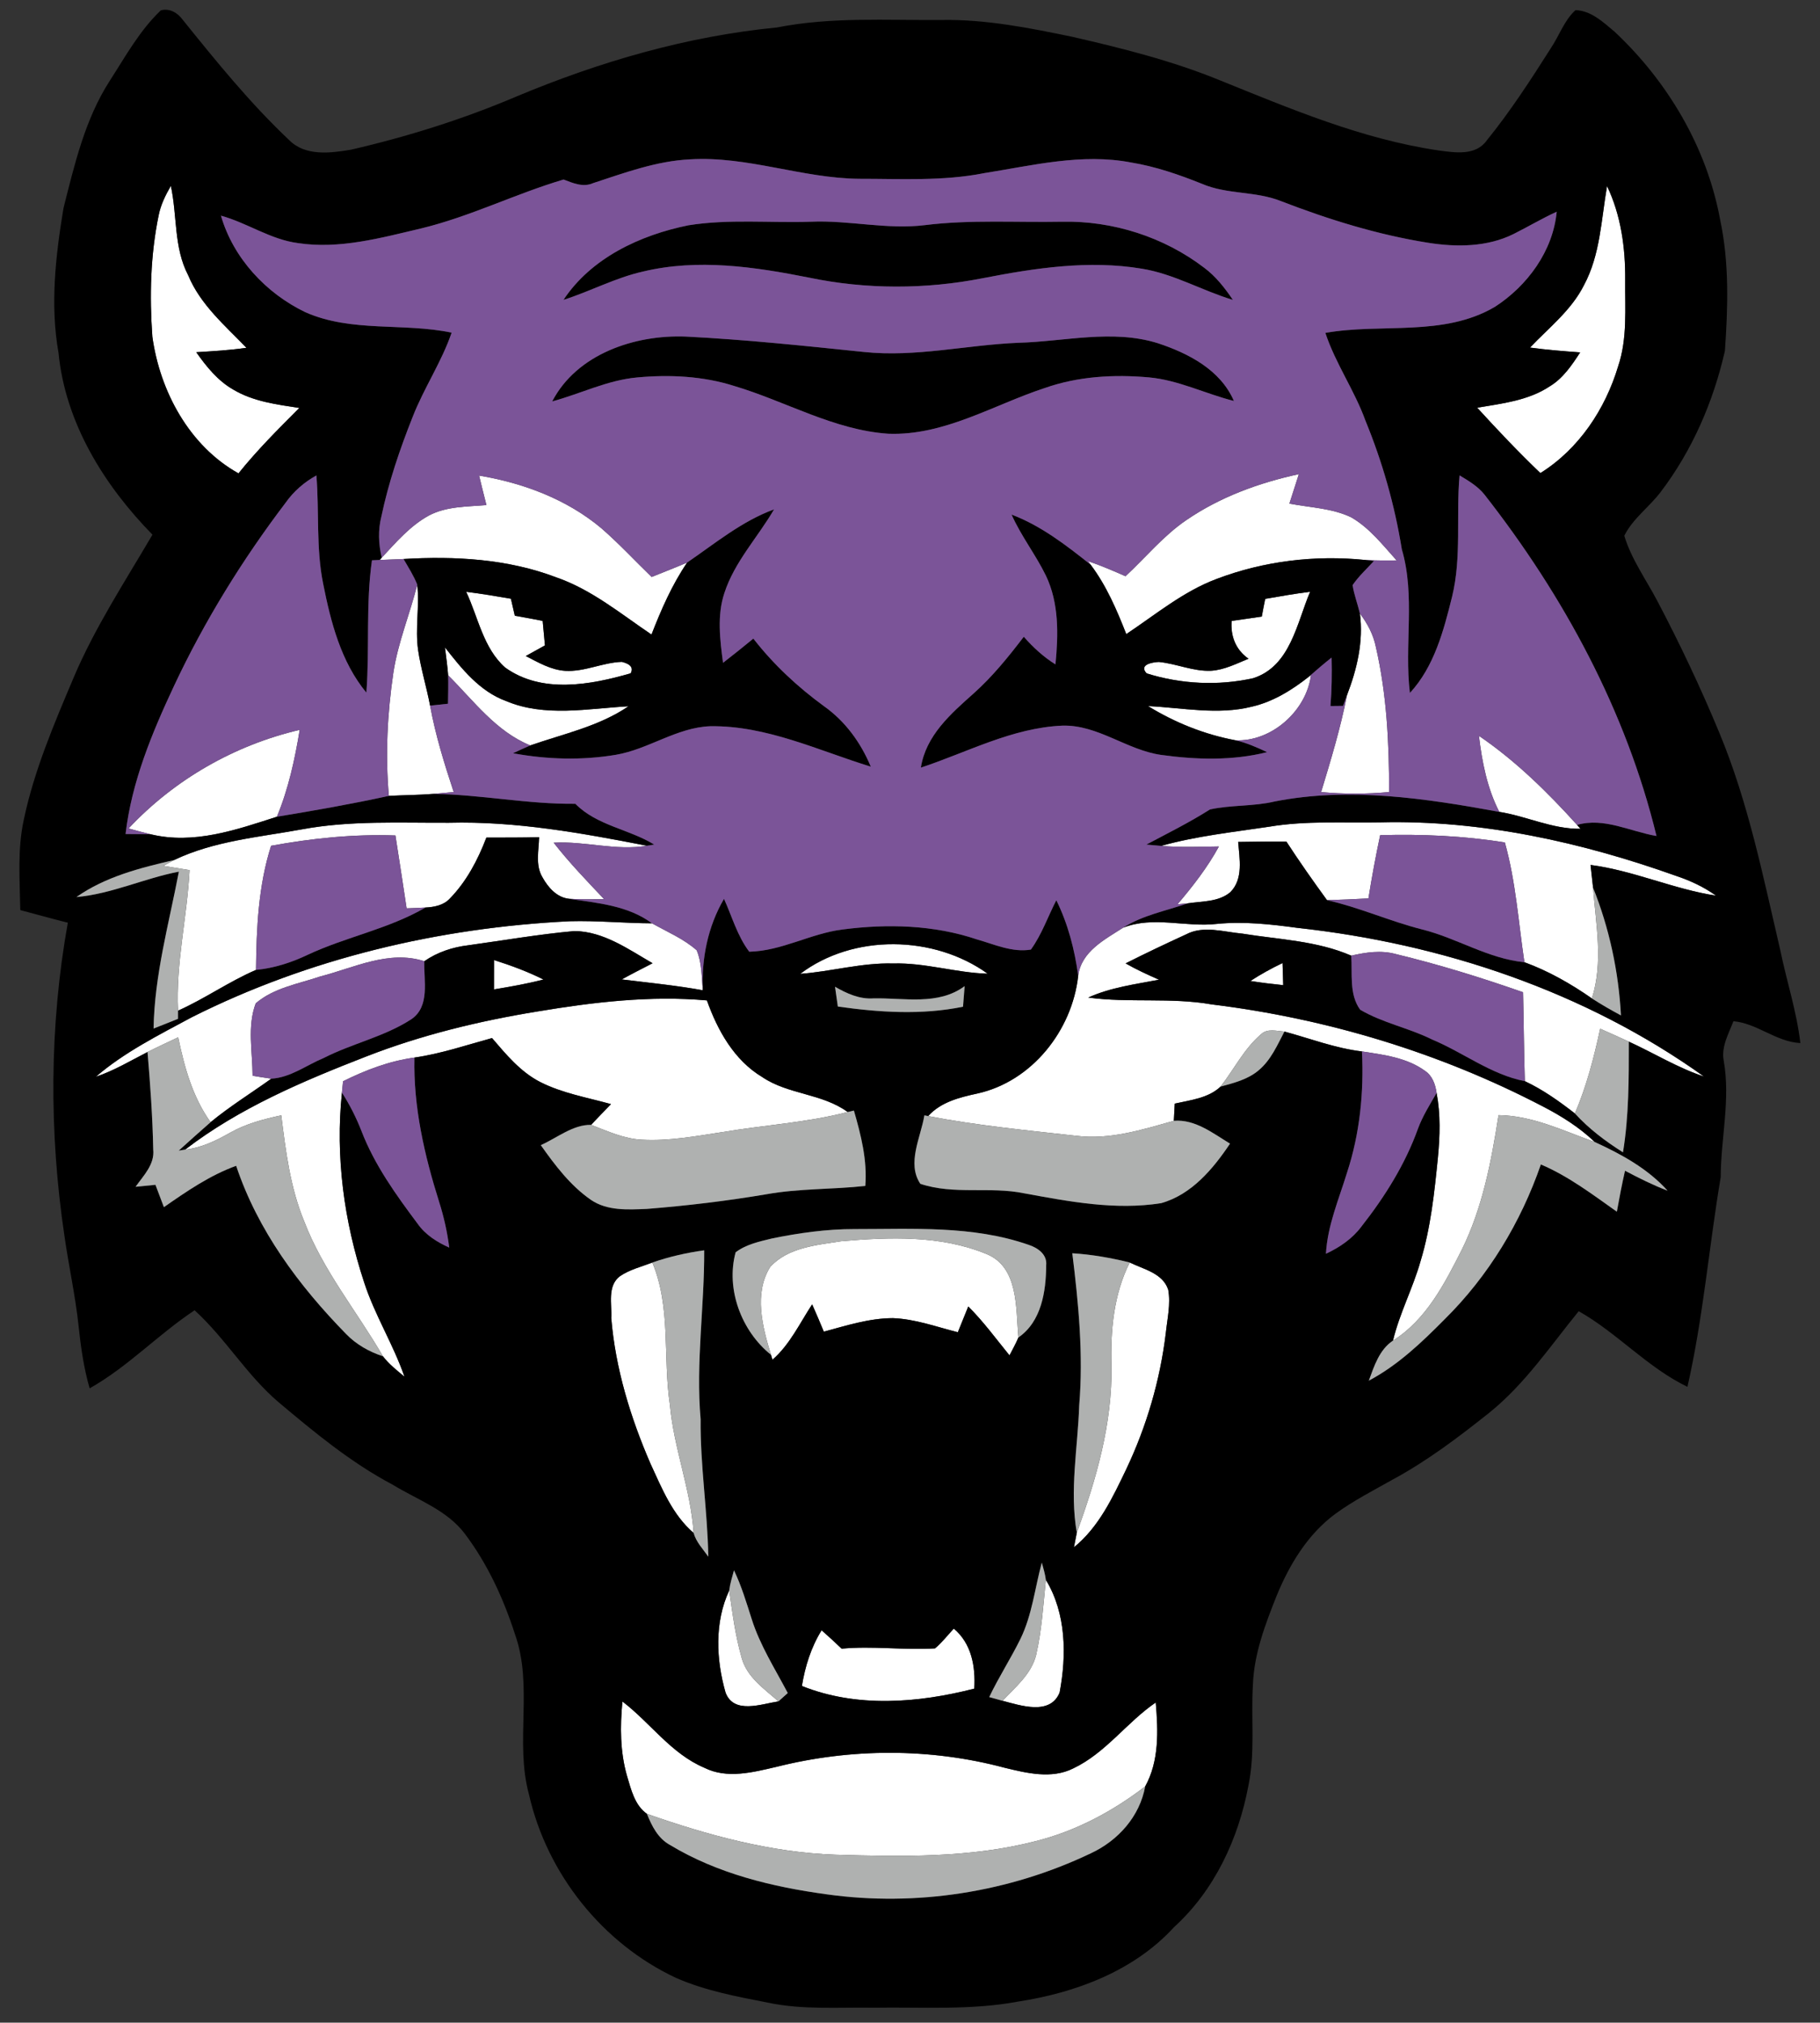 <?xml version="1.0" encoding="UTF-8" ?>
<!DOCTYPE svg PUBLIC "-//W3C//DTD SVG 1.1//EN" "http://www.w3.org/Graphics/SVG/1.1/DTD/svg11.dtd">
<svg width="377pt" height="419pt" viewBox="0 0 377 419" version="1.1" xmlns="http://www.w3.org/2000/svg">
<rect x="0" y="0" width="377" height="419" fill="#333333" stroke="none"/>
<g id="#ffffffff">
<path fill="#ffffff" opacity="1.00" d=" M 32.87 44.58 C 33.30 42.41 34.29 40.41 35.39 38.51 C 36.73 44.65 35.97 51.27 38.97 57.00 C 41.49 63.10 46.59 67.42 51.05 72.05 C 47.60 72.55 44.13 72.75 40.65 72.96 C 42.75 75.94 45.10 78.87 48.31 80.70 C 52.45 83.18 57.32 83.79 62.00 84.51 C 57.65 88.87 53.27 93.24 49.40 98.06 C 39.20 92.37 33.13 81.06 31.56 69.75 C 30.96 61.35 31.16 52.84 32.87 44.58 Z" />
<path fill="#ffffff" opacity="1.00" d=" M 332.89 38.55 C 335.78 44.59 336.70 51.36 336.65 58.00 C 336.59 63.97 337.13 70.12 335.19 75.87 C 332.52 84.77 327.05 93.02 319.08 98.00 C 314.54 93.66 310.23 89.10 305.99 84.46 C 311.13 83.59 316.57 82.99 321.02 80.03 C 323.78 78.37 325.60 75.64 327.32 73.00 C 323.85 72.74 320.38 72.48 316.93 72.00 C 320.85 67.88 325.51 64.26 328.11 59.07 C 331.50 52.77 331.68 45.45 332.89 38.55 Z" />
<path fill="#ffffff" opacity="1.00" d=" M 245.76 107.73 C 252.75 102.94 260.82 100.00 269.05 98.22 C 268.41 100.25 267.75 102.29 267.09 104.32 C 271.37 105.16 275.91 105.25 279.90 107.17 C 283.69 109.36 286.42 112.90 289.31 116.10 C 287.14 116.11 284.96 116.14 282.79 116.00 C 272.42 114.94 261.79 116.22 252.04 119.92 C 245.11 122.51 239.38 127.31 233.30 131.36 C 231.33 126.33 229.18 121.31 225.91 116.97 L 225.39 116.24 C 228.03 117.15 230.59 118.24 233.14 119.37 C 237.33 115.48 240.99 110.97 245.76 107.73 Z" />
<path fill="#ffffff" opacity="1.00" d=" M 99.24 98.52 C 108.38 100.04 117.41 103.42 124.57 109.43 C 128.22 112.60 131.50 116.16 134.98 119.52 C 137.43 118.52 139.91 117.59 142.34 116.53 C 139.20 121.14 136.97 126.27 134.95 131.45 C 128.59 127.16 122.56 122.14 115.22 119.60 C 105.15 115.77 94.24 115.17 83.59 115.80 C 81.94 115.86 80.30 115.93 78.65 116.00 L 79.08 115.52 C 82.05 112.33 84.96 108.92 88.83 106.80 C 92.48 104.86 96.75 104.98 100.76 104.63 C 100.24 102.59 99.73 100.56 99.24 98.52 Z" />
<path fill="#ffffff" opacity="1.00" d=" M 81.48 139.37 C 82.42 133.10 84.91 127.23 86.43 121.11 C 86.94 125.63 85.96 130.17 86.61 134.68 C 87.18 138.56 88.36 142.32 89.09 146.18 C 90.20 152.27 92.04 158.20 93.98 164.07 C 92.57 164.20 91.15 164.34 89.74 164.46 C 86.68 164.70 83.61 164.71 80.55 164.87 C 79.80 156.37 80.24 147.80 81.48 139.37 Z" />
<path fill="#ffffff" opacity="1.00" d=" M 96.57 122.60 C 99.67 122.98 102.75 123.50 105.83 124.03 C 106.10 125.20 106.37 126.38 106.64 127.55 C 108.57 127.89 110.49 128.24 112.41 128.62 C 112.56 130.31 112.71 132.01 112.88 133.70 C 111.56 134.44 110.23 135.16 108.91 135.90 C 111.50 137.23 114.12 138.78 117.09 138.97 C 121.11 139.20 124.83 137.24 128.80 137.11 C 130.00 137.40 131.42 138.01 130.64 139.48 C 122.30 141.90 112.23 143.74 104.66 138.30 C 100.10 134.28 99.06 127.89 96.57 122.60 Z" />
<path fill="#ffffff" opacity="1.00" d=" M 262.08 124.06 C 265.17 123.52 268.27 122.98 271.38 122.59 C 268.62 129.08 267.30 138.01 259.60 140.49 C 252.38 142.11 244.56 141.72 237.51 139.49 C 235.85 137.68 238.68 137.18 240.05 137.13 C 243.71 137.48 247.18 139.13 250.91 138.95 C 253.64 138.76 256.13 137.48 258.62 136.46 C 255.97 134.60 254.88 131.80 255.12 128.63 C 257.20 128.33 259.28 128.02 261.37 127.73 C 261.59 126.50 261.83 125.28 262.08 124.06 Z" />
<path fill="#ffffff" opacity="1.00" d=" M 281.69 127.08 C 283.24 129.13 284.47 131.43 284.99 133.97 C 287.26 143.83 287.76 153.99 287.74 164.08 C 283.05 164.50 278.34 164.51 273.66 164.08 C 275.67 157.45 277.69 150.81 279.02 144.00 C 281.09 138.62 282.46 132.89 281.69 127.08 Z" />
<path fill="#ffffff" opacity="1.00" d=" M 92.17 134.11 C 95.64 138.54 99.35 143.22 104.82 145.22 C 112.89 148.62 121.76 146.78 130.19 146.31 C 124.05 150.49 116.73 152.01 109.84 154.42 C 102.70 151.50 98.12 145.16 92.83 139.89 C 92.68 137.96 92.41 136.03 92.17 134.11 Z" />
<path fill="#ffffff" opacity="1.00" d=" M 271.21 140.11 L 271.56 139.85 C 270.62 147.25 263.39 153.71 255.90 153.35 C 249.48 152.14 243.36 149.69 237.81 146.27 C 244.95 146.61 252.23 148.17 259.31 146.39 C 263.74 145.37 267.68 142.91 271.21 140.11 Z" />
<path fill="#ffffff" opacity="1.00" d=" M 26.63 171.62 C 36.12 161.49 48.57 154.35 62.08 151.19 C 61.08 157.32 59.74 163.43 57.36 169.19 C 48.95 171.90 40.12 175.00 31.19 172.82 C 29.66 172.45 28.14 172.04 26.63 171.62 Z" />
<path fill="#ffffff" opacity="1.00" d=" M 306.35 152.43 C 313.95 157.60 320.54 164.09 326.68 170.88 L 327.39 171.69 C 321.56 171.77 316.23 169.08 310.56 168.18 C 308.06 163.29 306.99 157.85 306.35 152.43 Z" />
<path fill="#ffffff" opacity="1.00" d=" M 262.93 171.25 C 270.55 169.98 278.31 170.50 286.00 170.35 C 306.92 169.85 327.68 174.47 347.30 181.48 C 350.19 182.45 352.98 183.76 355.46 185.54 C 346.61 184.18 338.36 180.33 329.47 179.18 C 329.64 180.75 329.83 182.31 329.99 183.88 C 330.58 191.51 332.13 199.34 329.75 206.83 C 325.40 203.80 320.76 201.15 315.77 199.33 C 314.53 191.04 313.99 182.62 311.72 174.52 C 303.18 173.14 294.53 172.77 285.89 173.01 C 284.97 177.35 284.16 181.72 283.46 186.11 C 280.60 186.27 277.74 186.39 274.88 186.47 C 271.98 182.49 269.15 178.46 266.46 174.33 C 263.13 174.30 259.81 174.37 256.48 174.41 C 256.74 177.88 257.60 182.07 254.85 184.82 C 252.43 186.87 248.99 186.68 246.02 187.13 C 245.50 187.18 244.45 187.27 243.92 187.32 C 247.10 183.57 250.13 179.68 252.49 175.35 C 248.50 175.40 244.50 175.57 240.52 175.23 C 247.85 173.18 255.43 172.38 262.93 171.25 Z" />
<path fill="#ffffff" opacity="1.00" d=" M 62.56 171.80 C 72.60 169.94 82.84 170.49 92.99 170.44 C 106.81 170.08 120.49 172.57 134.00 175.20 C 127.56 176.29 121.15 174.20 114.69 174.57 C 117.91 178.70 121.55 182.47 125.14 186.27 C 122.72 186.30 120.30 186.33 117.89 186.19 C 115.32 185.92 113.52 183.82 112.35 181.71 C 110.86 179.20 111.61 176.18 111.67 173.43 C 108.03 173.52 104.39 173.51 100.75 173.51 C 98.99 178.11 96.65 182.58 93.19 186.13 C 91.90 187.54 89.95 187.91 88.13 188.00 C 86.83 188.07 85.53 188.13 84.23 188.17 C 83.48 183.13 82.69 178.10 81.91 173.07 C 73.27 172.77 64.65 173.65 56.15 175.21 C 53.51 183.52 53.12 192.27 53.03 200.92 C 47.43 203.33 42.43 206.89 36.87 209.37 C 36.40 199.58 38.76 189.99 39.27 180.25 C 37.46 179.96 35.64 179.66 33.83 179.37 C 34.57 178.96 35.31 178.55 36.06 178.16 C 44.33 174.20 53.65 173.43 62.56 171.80 Z" />
<path fill="#ffffff" opacity="1.00" d=" M 39.72 210.73 C 63.97 198.54 90.96 192.16 118.00 190.84 C 123.69 190.68 129.37 191.25 135.06 191.27 C 138.19 193.04 141.59 194.45 144.31 196.85 C 145.41 199.45 145.31 202.36 145.59 205.14 C 140.03 204.13 134.40 203.58 128.79 202.89 C 130.90 201.73 133.05 200.64 135.18 199.54 C 130.16 196.64 125.02 192.95 119.01 192.87 C 111.63 193.53 104.31 194.81 96.98 195.82 C 93.73 196.21 90.59 197.25 87.89 199.12 C 80.55 196.75 73.34 200.48 66.34 202.28 C 61.80 203.82 56.70 204.63 52.97 207.85 C 51.18 212.60 52.31 217.87 52.32 222.84 C 53.61 223.05 54.90 223.28 56.20 223.45 C 52.01 226.46 47.61 229.18 43.62 232.47 C 39.90 227.27 38.19 221.06 36.91 214.88 C 34.79 215.88 32.66 216.87 30.56 217.93 C 27.04 219.74 23.62 221.79 19.85 223.06 C 25.79 217.95 32.86 214.43 39.72 210.73 Z" />
<path fill="#ffffff" opacity="1.00" d=" M 232.64 192.18 C 238.93 189.69 245.59 192.14 252.07 191.39 C 257.63 190.84 263.21 191.46 268.73 192.21 C 298.71 195.48 328.33 205.38 352.97 223.01 C 347.51 221.21 342.60 218.15 337.40 215.78 C 335.43 214.86 333.45 213.98 331.46 213.10 C 330.18 219.08 328.64 225.02 326.23 230.66 C 322.97 228.13 319.60 225.72 315.86 223.97 C 315.67 217.83 315.64 211.69 315.49 205.55 C 306.83 202.51 298.05 199.80 289.13 197.64 C 286.08 196.80 282.92 197.27 279.90 197.97 C 272.78 194.87 264.87 194.63 257.30 193.40 C 253.46 193.06 249.28 191.65 245.65 193.58 C 241.46 195.51 237.28 197.48 233.16 199.57 C 235.39 200.85 237.73 201.92 240.08 202.95 C 235.13 203.90 230.05 204.55 225.42 206.65 C 233.91 207.80 242.54 206.58 251.00 208.07 C 274.92 211.01 298.33 218.10 319.70 229.26 C 323.53 231.25 327.22 233.58 330.35 236.58 C 323.84 234.24 317.47 231.11 310.41 231.00 C 308.93 240.53 307.11 250.16 302.81 258.87 C 299.25 265.90 295.44 273.38 288.55 277.71 C 289.91 272.03 292.68 266.84 294.26 261.24 C 296.37 254.28 297.13 247.02 297.85 239.81 C 298.28 235.36 298.42 230.83 297.58 226.41 C 297.34 224.69 296.73 222.89 295.23 221.87 C 291.44 219.09 286.63 218.50 282.12 217.81 C 276.60 217.15 271.39 215.14 266.06 213.69 C 264.47 213.60 262.56 212.99 261.24 214.23 C 257.72 217.23 255.64 221.48 252.84 225.09 C 250.30 227.50 246.61 227.88 243.34 228.62 C 243.27 229.81 243.21 230.99 243.15 232.18 C 236.58 234.02 229.89 236.16 222.96 235.29 C 212.71 234.14 202.40 233.16 192.26 231.20 C 194.91 228.28 198.75 227.33 202.44 226.53 C 213.76 224.04 222.11 213.44 223.34 202.12 C 223.99 197.10 228.82 194.64 232.64 192.18 Z" />
<path fill="#ffffff" opacity="1.00" d=" M 165.76 201.74 C 176.78 193.40 193.48 193.71 204.59 201.71 C 198.00 201.52 191.62 199.40 185.00 199.59 C 178.50 199.41 172.20 201.26 165.76 201.74 Z" />
<path fill="#ffffff" opacity="1.00" d=" M 102.33 198.88 C 105.82 199.99 109.28 201.26 112.57 202.91 C 109.20 203.79 105.76 204.39 102.32 204.96 C 102.32 202.93 102.32 200.90 102.33 198.88 Z" />
<path fill="#ffffff" opacity="1.00" d=" M 259.02 203.21 C 261.15 201.82 263.38 200.60 265.67 199.50 C 265.72 201.02 265.77 202.55 265.81 204.08 C 263.54 203.84 261.27 203.58 259.02 203.21 Z" />
<path fill="#ffffff" opacity="1.00" d=" M 111.28 209.54 C 122.87 207.60 134.67 206.20 146.43 207.24 C 148.65 213.47 152.08 219.64 157.91 223.13 C 163.29 226.77 170.31 226.49 175.59 230.36 C 167.06 232.57 158.23 233.06 149.57 234.53 C 144.08 235.37 138.55 236.40 132.97 236.09 C 129.25 235.92 125.85 234.32 122.44 233.02 C 123.80 231.57 125.19 230.15 126.56 228.72 C 121.63 227.35 116.49 226.48 111.89 224.14 C 107.81 222.05 104.85 218.45 101.92 215.04 C 96.60 216.50 91.33 218.29 85.85 219.08 C 80.65 219.79 75.73 221.66 71.06 223.99 C 71.00 224.58 70.89 225.75 70.83 226.34 C 69.44 239.56 71.27 253.03 75.42 265.62 C 77.60 272.39 81.46 278.46 83.78 285.19 C 82.21 283.87 80.57 282.60 79.32 280.96 C 73.91 271.62 66.88 263.16 63.00 252.98 C 60.12 246.01 59.19 238.47 58.26 231.05 C 54.59 231.83 50.91 232.80 47.62 234.67 C 44.74 236.31 41.70 237.78 38.36 238.14 C 49.58 229.52 62.76 223.95 75.85 218.86 C 87.26 214.41 99.21 211.51 111.28 209.54 Z" />
<path fill="#ffffff" opacity="1.00" d=" M 159.55 262.44 C 163.23 258.41 169.15 257.92 174.23 257.13 C 184.24 256.26 194.82 255.86 204.29 259.75 C 211.06 262.46 210.39 271.05 210.96 277.06 C 210.42 278.34 209.75 279.54 209.11 280.77 C 206.32 277.35 203.71 273.76 200.57 270.64 C 199.84 272.41 199.12 274.19 198.41 275.98 C 193.96 274.86 189.57 273.23 184.95 273.06 C 180.05 273.07 175.34 274.60 170.65 275.86 C 169.86 273.96 169.07 272.07 168.23 270.20 C 165.65 274.13 163.62 278.53 160.01 281.68 L 159.70 280.65 C 157.94 274.87 156.10 267.95 159.55 262.44 Z" />
<path fill="#ffffff" opacity="1.00" d=" M 128.42 264.37 C 130.45 262.99 132.87 262.41 135.13 261.54 C 139.04 270.92 137.28 281.22 138.77 291.03 C 139.57 300.03 143.08 308.53 143.68 317.56 C 139.30 313.81 137.11 308.33 134.75 303.22 C 130.60 293.65 127.48 283.48 126.62 273.05 C 126.78 270.17 125.74 266.39 128.42 264.37 Z" />
<path fill="#ffffff" opacity="1.00" d=" M 234.01 261.53 C 236.88 262.94 240.88 263.74 241.99 267.18 C 242.52 270.15 241.80 273.17 241.49 276.14 C 240.31 285.90 237.52 295.44 233.31 304.32 C 230.50 310.18 227.63 316.34 222.46 320.53 C 222.61 319.77 222.91 318.26 223.05 317.50 C 227.09 306.41 230.43 294.89 230.23 282.97 C 230.01 275.64 230.68 268.18 234.01 261.53 Z" />
<path fill="#ffffff" opacity="1.00" d=" M 214.65 342.74 C 215.80 337.66 216.11 332.44 216.64 327.27 C 220.86 334.20 220.96 342.87 219.49 350.62 C 217.53 355.42 211.42 353.30 207.67 352.33 C 210.36 349.46 213.70 346.75 214.65 342.74 Z" />
<path fill="#ffffff" opacity="1.00" d=" M 150.30 350.65 C 148.34 343.81 147.97 336.06 151.05 329.48 C 151.71 334.16 152.33 338.87 153.63 343.43 C 154.71 347.43 158.31 349.85 161.25 352.45 C 157.71 352.98 152.05 355.18 150.30 350.65 Z" />
<path fill="#ffffff" opacity="1.00" d=" M 170.19 337.72 C 171.60 338.96 172.98 340.23 174.34 341.53 C 180.77 340.92 187.24 341.87 193.68 341.47 C 195.13 340.26 196.29 338.75 197.57 337.37 C 201.26 340.47 202.09 345.23 201.82 349.81 C 190.19 352.79 177.48 353.82 166.11 349.26 C 166.77 345.20 168.01 341.23 170.19 337.72 Z" />
<path fill="#ffffff" opacity="1.00" d=" M 128.93 352.47 C 134.71 356.88 139.00 363.27 145.88 366.19 C 150.60 368.57 155.99 367.13 160.84 366.01 C 176.26 362.13 192.68 362.08 208.07 366.19 C 212.67 367.31 217.83 368.58 222.30 366.34 C 229.02 363.16 233.36 356.82 239.40 352.68 C 239.91 358.50 240.14 364.78 237.22 370.06 C 230.45 375.27 222.74 379.37 214.42 381.43 C 200.91 384.90 186.82 384.62 172.99 384.21 C 159.60 383.73 146.59 380.16 134.01 375.75 C 131.47 373.97 130.72 370.69 129.88 367.89 C 128.44 362.88 128.44 357.62 128.93 352.47 Z" />
</g>
<g id="#000000ff">
<path fill="#000000" opacity="1.00" d=" M 33.32 2.14 C 35.17 1.65 36.80 2.67 37.86 4.11 C 44.82 12.75 51.84 21.42 59.92 29.04 C 63.27 32.40 68.41 31.72 72.66 31.02 C 84.38 28.32 95.91 24.70 106.98 19.99 C 124.20 12.78 142.32 7.50 160.94 5.69 C 172.17 3.47 183.64 4.23 195.02 4.14 C 204.22 3.98 213.30 5.79 222.27 7.66 C 232.52 10.01 242.77 12.59 252.53 16.57 C 267.27 22.52 282.12 28.83 297.96 31.16 C 301.39 31.62 305.72 32.34 308.02 29.03 C 312.86 23.05 317.07 16.57 321.19 10.07 C 322.96 7.46 324.00 4.24 326.35 2.10 C 329.58 2.19 332.11 4.61 334.45 6.57 C 345.45 16.88 353.55 30.54 356.30 45.44 C 358.22 54.39 357.94 63.63 357.30 72.70 C 354.91 83.21 350.52 93.35 343.97 101.95 C 341.60 105.07 338.23 107.42 336.46 110.98 C 337.93 115.86 340.97 120.04 343.32 124.52 C 348.01 133.43 352.32 142.55 356.17 151.85 C 362.18 166.31 365.24 181.72 368.79 196.91 C 370.10 203.31 372.18 209.57 372.93 216.08 C 367.90 215.82 364.05 212.01 359.07 211.55 C 358.07 214.17 356.50 216.83 357.06 219.75 C 358.48 227.77 356.46 235.80 356.43 243.85 C 354.00 258.30 352.80 272.99 349.54 287.29 C 341.23 283.27 335.02 276.14 327.02 271.62 C 321.14 278.83 315.87 286.70 308.56 292.60 C 302.21 297.66 295.70 302.60 288.54 306.47 C 284.50 308.75 280.34 310.87 276.58 313.62 C 270.87 317.84 267.08 324.13 264.43 330.61 C 262.08 336.51 259.76 342.60 259.53 349.02 C 259.11 355.97 260.04 363.02 258.60 369.89 C 256.55 380.89 251.58 391.59 243.21 399.20 C 234.90 408.30 222.81 412.81 210.88 414.64 C 201.02 416.48 190.96 415.75 181.00 415.91 C 173.69 415.79 166.29 416.39 159.09 414.86 C 152.65 413.61 146.12 412.39 140.08 409.75 C 124.80 402.62 113.28 388.14 109.57 371.71 C 106.61 360.85 110.49 349.27 106.68 338.56 C 104.30 331.16 100.99 323.97 96.30 317.74 C 92.57 312.78 86.46 310.70 81.34 307.56 C 72.66 302.97 65.07 296.67 57.59 290.38 C 51.06 284.78 46.66 277.21 40.31 271.43 C 32.76 276.43 26.49 283.15 18.57 287.60 C 17.34 283.36 16.73 278.98 16.27 274.60 C 15.60 268.34 14.22 262.19 13.34 255.96 C 10.15 234.50 10.22 212.52 14.05 191.14 C 10.75 190.32 7.48 189.39 4.20 188.53 C 4.11 182.27 3.58 175.92 4.94 169.76 C 7.09 159.55 11.22 149.92 15.26 140.35 C 19.67 129.95 25.89 120.48 31.58 110.76 C 21.56 100.52 13.53 87.61 12.12 73.08 C 10.35 63.13 11.52 53.00 13.15 43.12 C 15.45 34.04 17.61 24.67 22.76 16.70 C 26.00 11.67 28.95 6.28 33.32 2.14 M 122.87 37.93 C 120.80 38.87 118.69 37.93 116.74 37.19 C 106.76 40.15 97.38 44.87 87.24 47.32 C 78.91 49.28 70.33 51.67 61.72 50.36 C 56.03 49.62 51.24 46.18 45.77 44.68 C 48.30 53.45 55.08 60.75 63.24 64.67 C 72.80 68.91 83.54 66.81 93.55 68.91 C 91.47 75.01 87.80 80.39 85.47 86.39 C 82.81 93.08 80.48 99.94 79.00 106.99 C 78.29 109.80 78.40 112.72 79.08 115.52 L 78.65 116.00 C 78.25 116.01 77.45 116.05 77.05 116.07 C 75.74 125.16 76.59 134.36 75.89 143.49 C 70.62 137.09 68.52 128.88 66.94 120.93 C 65.44 113.54 66.15 105.96 65.54 98.49 C 63.01 99.88 60.81 101.80 59.15 104.16 C 50.20 115.95 42.37 128.63 36.07 142.04 C 31.49 151.81 27.27 161.96 26.01 172.77 C 27.74 172.79 29.46 172.81 31.19 172.82 C 40.12 175.00 48.95 171.90 57.36 169.19 C 65.12 167.91 72.87 166.55 80.55 164.87 C 83.61 164.71 86.68 164.70 89.74 164.46 C 99.60 164.59 109.32 166.62 119.18 166.51 C 123.63 171.04 130.26 171.73 135.52 174.96 C 135.14 175.02 134.38 175.14 134.00 175.20 C 120.49 172.57 106.81 170.08 92.99 170.44 C 82.84 170.49 72.60 169.94 62.56 171.80 C 53.65 173.43 44.33 174.20 36.06 178.16 C 29.03 179.79 21.82 181.61 15.83 185.83 C 23.15 185.18 29.88 181.94 37.05 180.57 C 34.99 191.35 32.00 202.01 31.81 213.07 C 33.50 212.41 35.19 211.73 36.87 211.06 C 36.87 210.64 36.87 209.80 36.87 209.37 C 42.43 206.89 47.43 203.33 53.03 200.92 C 56.77 200.56 60.36 199.40 63.74 197.79 C 71.69 194.06 80.50 192.45 88.13 188.00 C 89.95 187.91 91.90 187.54 93.19 186.13 C 96.65 182.58 98.99 178.11 100.75 173.51 C 104.39 173.51 108.03 173.52 111.67 173.43 C 111.61 176.18 110.86 179.20 112.35 181.71 C 113.52 183.82 115.32 185.92 117.89 186.19 C 123.81 187.07 130.07 187.58 135.06 191.27 C 129.37 191.25 123.69 190.68 118.00 190.84 C 90.96 192.16 63.97 198.54 39.72 210.73 C 32.86 214.43 25.79 217.95 19.85 223.06 C 23.62 221.79 27.04 219.74 30.56 217.93 C 31.12 224.65 31.61 231.38 31.74 238.13 C 32.07 241.22 29.72 243.52 28.08 245.85 C 29.46 245.70 30.83 245.57 32.20 245.44 C 32.77 246.98 33.36 248.52 33.95 250.07 C 38.68 246.78 43.46 243.48 48.92 241.50 C 53.37 254.86 61.92 266.36 71.68 276.33 C 73.78 278.51 76.46 280.02 79.32 280.96 C 80.57 282.60 82.21 283.87 83.78 285.19 C 81.46 278.46 77.60 272.39 75.42 265.62 C 71.27 253.03 69.44 239.56 70.83 226.34 C 72.44 228.85 73.80 231.53 74.88 234.31 C 77.59 241.35 82.04 247.53 86.53 253.53 C 88.14 255.82 90.55 257.32 93.06 258.45 C 92.65 255.24 91.95 252.08 90.97 249.00 C 87.92 239.33 85.60 229.27 85.85 219.08 C 91.33 218.29 96.60 216.50 101.92 215.04 C 104.85 218.45 107.81 222.05 111.89 224.14 C 116.49 226.48 121.63 227.35 126.56 228.72 C 125.19 230.15 123.80 231.57 122.44 233.02 C 118.68 232.95 115.39 235.73 112.02 237.22 C 114.98 241.41 118.15 245.61 122.41 248.56 C 125.79 250.87 130.10 250.59 134.00 250.43 C 142.30 249.77 150.59 248.78 158.80 247.39 C 165.55 246.18 172.44 246.42 179.24 245.67 C 179.67 240.34 178.35 235.13 176.88 230.06 C 176.56 230.14 175.91 230.28 175.59 230.36 C 170.31 226.49 163.29 226.77 157.91 223.13 C 152.08 219.64 148.65 213.47 146.43 207.24 C 134.67 206.20 122.87 207.60 111.28 209.54 C 99.21 211.51 87.26 214.41 75.85 218.86 C 62.76 223.95 49.58 229.52 38.36 238.14 C 38.03 238.19 37.35 238.30 37.02 238.36 C 39.20 236.36 41.42 234.42 43.62 232.47 C 47.61 229.18 52.01 226.46 56.20 223.45 C 60.15 223.24 63.49 220.64 67.07 219.16 C 72.96 216.15 79.62 214.77 85.19 211.15 C 89.14 208.48 87.75 203.12 87.89 199.12 C 90.59 197.25 93.73 196.21 96.98 195.82 C 104.31 194.81 111.63 193.53 119.01 192.87 C 125.02 192.95 130.16 196.64 135.18 199.54 C 133.05 200.64 130.90 201.73 128.79 202.89 C 134.40 203.58 140.03 204.13 145.59 205.14 C 145.29 198.55 146.63 191.92 149.97 186.20 C 151.64 189.87 152.73 193.89 155.20 197.15 C 161.91 197.01 167.90 193.38 174.51 192.55 C 183.79 191.34 193.45 191.59 202.38 194.61 C 206.00 195.63 209.70 197.36 213.54 196.71 C 215.80 193.59 217.05 189.89 218.81 186.49 C 221.23 191.40 222.61 196.72 223.34 202.12 C 222.11 213.44 213.76 224.04 202.44 226.53 C 198.75 227.33 194.91 228.28 192.26 231.20 L 191.48 231.05 C 190.73 235.61 187.79 240.98 190.64 245.23 C 197.58 247.57 205.04 245.73 212.14 247.20 C 221.47 248.91 231.04 250.75 240.53 249.24 C 246.84 247.46 251.28 242.15 254.79 236.91 C 251.24 234.76 247.55 231.81 243.15 232.18 C 243.21 230.99 243.27 229.81 243.34 228.62 C 246.61 227.88 250.30 227.50 252.84 225.09 C 255.60 224.34 258.50 223.61 260.72 221.72 C 263.25 219.62 264.57 216.53 266.06 213.69 C 271.39 215.14 276.60 217.15 282.12 217.81 C 282.54 226.29 281.68 234.84 279.02 242.94 C 277.33 248.46 274.98 253.87 274.66 259.72 C 277.50 258.40 280.14 256.60 282.03 254.06 C 286.85 247.92 291.07 241.20 293.72 233.82 C 294.69 231.19 296.19 228.82 297.58 226.41 C 298.42 230.83 298.28 235.36 297.85 239.81 C 297.13 247.02 296.37 254.28 294.26 261.24 C 292.68 266.84 289.91 272.03 288.55 277.71 C 285.72 279.59 284.65 282.98 283.54 286.01 C 289.56 282.82 294.52 278.07 299.27 273.27 C 308.32 264.33 315.03 253.22 319.18 241.22 C 324.91 243.66 329.87 247.44 334.92 251.01 C 335.43 248.17 335.97 245.34 336.61 242.52 C 339.48 244.04 342.39 245.50 345.43 246.66 C 341.34 242.10 335.85 239.09 330.35 236.58 C 327.22 233.58 323.53 231.25 319.70 229.26 C 298.33 218.10 274.92 211.01 251.00 208.07 C 242.54 206.58 233.91 207.80 225.42 206.65 C 230.05 204.55 235.13 203.90 240.08 202.95 C 237.73 201.92 235.39 200.85 233.16 199.57 C 237.28 197.48 241.46 195.51 245.65 193.58 C 249.28 191.65 253.46 193.06 257.30 193.40 C 264.87 194.63 272.78 194.87 279.90 197.97 C 280.17 201.68 279.42 205.98 281.75 209.17 C 286.40 211.91 291.83 212.94 296.65 215.34 C 303.13 218.04 308.85 222.61 315.86 223.97 C 319.60 225.72 322.97 228.13 326.23 230.66 C 329.12 233.83 332.57 236.43 336.19 238.71 C 337.43 231.13 337.40 223.44 337.40 215.78 C 342.60 218.15 347.51 221.21 352.97 223.01 C 328.33 205.38 298.71 195.48 268.73 192.21 C 263.21 191.46 257.63 190.84 252.07 191.39 C 245.59 192.14 238.93 189.69 232.64 192.18 C 236.70 189.57 241.53 188.71 246.02 187.13 C 248.99 186.68 252.43 186.87 254.85 184.82 C 257.60 182.07 256.74 177.88 256.48 174.41 C 259.81 174.37 263.13 174.30 266.46 174.33 C 269.15 178.46 271.98 182.49 274.88 186.47 C 281.59 187.98 287.89 190.84 294.55 192.53 C 301.78 194.32 308.25 198.60 315.77 199.33 C 320.76 201.15 325.40 203.80 329.75 206.83 C 331.70 208.09 333.72 209.25 335.77 210.35 C 335.29 201.33 333.36 192.27 329.99 183.88 C 329.83 182.31 329.64 180.75 329.47 179.18 C 338.36 180.33 346.61 184.18 355.46 185.54 C 352.98 183.76 350.19 182.45 347.30 181.48 C 327.68 174.47 306.92 169.85 286.00 170.35 C 278.31 170.50 270.55 169.98 262.93 171.25 C 255.43 172.38 247.85 173.18 240.52 175.23 C 239.76 175.16 238.23 175.03 237.46 174.96 C 241.90 172.61 246.39 170.37 250.64 167.68 C 255.02 166.72 259.63 167.08 264.04 166.03 C 279.50 162.99 295.27 165.38 310.56 168.18 C 316.23 169.08 321.56 171.77 327.39 171.69 L 326.68 170.88 C 332.28 169.28 337.69 172.26 343.13 173.18 C 336.84 147.28 323.86 123.35 307.50 102.46 C 306.12 100.73 304.20 99.60 302.34 98.48 C 301.58 106.84 302.80 115.37 300.79 123.60 C 299.04 130.65 297.10 138.07 292.05 143.55 C 290.84 133.65 293.23 123.48 290.37 113.76 C 288.90 104.63 286.36 95.71 282.85 87.16 C 280.58 80.86 276.64 75.32 274.54 68.96 C 286.18 66.90 298.96 69.84 309.63 63.58 C 316.37 59.24 321.70 52.00 322.46 43.86 C 319.40 45.26 316.52 46.98 313.52 48.48 C 308.08 51.18 301.76 51.23 295.87 50.30 C 285.40 48.64 275.23 45.48 265.36 41.67 C 260.10 39.55 254.19 40.33 248.98 38.08 C 244.22 36.17 239.36 34.49 234.29 33.66 C 224.11 31.70 213.88 34.28 203.85 35.87 C 195.33 37.56 186.60 37.03 177.97 37.04 C 166.16 36.93 154.81 32.29 142.95 33.01 C 136.00 33.34 129.42 35.79 122.87 37.93 M 32.87 44.58 C 31.16 52.84 30.96 61.35 31.56 69.75 C 33.13 81.06 39.20 92.37 49.40 98.06 C 53.27 93.24 57.65 88.87 62.00 84.51 C 57.32 83.79 52.45 83.18 48.31 80.70 C 45.10 78.87 42.75 75.94 40.65 72.96 C 44.13 72.75 47.60 72.55 51.05 72.05 C 46.59 67.42 41.49 63.10 38.97 57.00 C 35.97 51.27 36.73 44.65 35.39 38.51 C 34.29 40.41 33.30 42.41 32.87 44.58 M 332.89 38.55 C 331.68 45.45 331.50 52.77 328.11 59.07 C 325.51 64.26 320.85 67.88 316.93 72.00 C 320.38 72.48 323.85 72.74 327.32 73.00 C 325.60 75.64 323.78 78.37 321.02 80.03 C 316.57 82.99 311.13 83.59 305.99 84.46 C 310.23 89.10 314.54 93.66 319.08 98.00 C 327.05 93.02 332.52 84.77 335.19 75.87 C 337.13 70.12 336.59 63.97 336.65 58.00 C 336.70 51.36 335.78 44.59 332.89 38.55 M 165.76 201.74 C 172.20 201.26 178.50 199.41 185.00 199.59 C 191.62 199.40 198.00 201.52 204.59 201.71 C 193.48 193.71 176.78 193.40 165.76 201.74 M 102.33 198.88 C 102.32 200.90 102.32 202.93 102.32 204.96 C 105.76 204.39 109.20 203.79 112.57 202.91 C 109.28 201.26 105.82 199.99 102.33 198.88 M 259.02 203.21 C 261.27 203.58 263.54 203.84 265.81 204.08 C 265.77 202.55 265.72 201.02 265.67 199.50 C 263.38 200.60 261.15 201.82 259.02 203.21 M 172.97 204.41 C 173.16 205.77 173.35 207.14 173.55 208.51 C 182.14 209.73 190.92 210.30 199.48 208.55 C 199.58 207.12 199.70 205.70 199.82 204.28 C 194.34 208.35 187.25 206.68 180.93 206.82 C 178.03 207.02 175.40 205.81 172.97 204.41 M 159.84 256.57 C 157.26 257.20 154.54 257.78 152.38 259.42 C 150.31 267.03 153.58 275.75 159.70 280.65 L 160.01 281.68 C 163.62 278.53 165.65 274.13 168.23 270.20 C 169.07 272.07 169.86 273.96 170.65 275.86 C 175.34 274.60 180.05 273.07 184.95 273.06 C 189.57 273.23 193.96 274.86 198.41 275.98 C 199.12 274.19 199.84 272.41 200.57 270.64 C 203.71 273.76 206.32 277.35 209.11 280.77 C 209.75 279.54 210.42 278.34 210.96 277.06 C 215.74 273.77 216.68 267.49 216.71 262.11 C 216.95 259.85 214.95 258.48 213.07 257.87 C 201.49 253.83 189.06 254.62 177.00 254.61 C 171.23 254.60 165.48 255.41 159.84 256.57 M 135.13 261.54 C 132.87 262.41 130.45 262.99 128.42 264.37 C 125.74 266.39 126.78 270.17 126.62 273.05 C 127.48 283.48 130.60 293.65 134.75 303.22 C 137.11 308.33 139.30 313.81 143.68 317.56 C 144.20 319.45 145.62 320.90 146.72 322.47 C 146.56 312.97 145.03 303.54 145.13 294.01 C 144.10 282.33 145.93 270.69 145.87 259.01 C 142.21 259.51 138.61 260.33 135.13 261.54 M 222.12 259.62 C 223.41 270.06 224.43 280.60 223.55 291.13 C 223.26 299.90 221.52 308.76 223.05 317.50 C 222.91 318.26 222.61 319.77 222.46 320.53 C 227.63 316.34 230.50 310.18 233.31 304.32 C 237.52 295.44 240.31 285.90 241.49 276.14 C 241.80 273.17 242.52 270.15 241.99 267.18 C 240.88 263.74 236.88 262.94 234.01 261.53 C 230.11 260.57 226.14 259.86 222.12 259.62 M 215.80 323.70 C 214.37 328.96 213.80 334.52 211.39 339.48 C 209.38 343.58 206.87 347.43 204.91 351.56 C 205.60 351.75 206.98 352.14 207.67 352.33 C 211.42 353.30 217.53 355.42 219.49 350.62 C 220.96 342.87 220.86 334.20 216.64 327.27 C 216.49 326.05 216.12 324.87 215.80 323.70 M 152.04 325.30 C 151.66 326.67 151.23 328.05 151.05 329.48 C 147.97 336.06 148.34 343.81 150.30 350.65 C 152.05 355.18 157.71 352.98 161.25 352.45 C 161.73 352.02 162.70 351.16 163.18 350.72 C 160.53 345.68 157.42 340.83 155.70 335.37 C 154.61 331.96 153.59 328.53 152.04 325.30 M 170.19 337.72 C 168.01 341.23 166.77 345.20 166.11 349.26 C 177.48 353.82 190.19 352.79 201.82 349.81 C 202.09 345.23 201.26 340.47 197.57 337.37 C 196.29 338.75 195.13 340.26 193.68 341.47 C 187.24 341.87 180.77 340.92 174.34 341.53 C 172.98 340.23 171.60 338.96 170.19 337.72 M 128.93 352.47 C 128.44 357.62 128.44 362.88 129.88 367.89 C 130.72 370.69 131.47 373.97 134.01 375.75 C 135.01 378.26 136.30 380.84 138.78 382.19 C 148.60 388.13 159.99 390.89 171.26 392.42 C 189.80 395.02 209.09 391.99 225.98 383.91 C 231.61 381.29 236.09 376.28 237.22 370.06 C 240.14 364.78 239.91 358.50 239.40 352.68 C 233.36 356.82 229.02 363.16 222.30 366.34 C 217.83 368.58 212.67 367.31 208.07 366.19 C 192.68 362.08 176.26 362.13 160.84 366.01 C 155.99 367.13 150.60 368.57 145.88 366.19 C 139.00 363.27 134.71 356.88 128.93 352.47 Z" />
<path fill="#000000" opacity="1.00" d=" M 142.60 46.67 C 150.99 45.33 159.54 46.21 168.00 45.93 C 175.90 45.59 183.75 47.62 191.64 46.63 C 201.05 45.47 210.55 46.11 220.00 45.93 C 230.52 45.71 241.11 49.09 249.47 55.49 C 251.87 57.28 253.72 59.67 255.39 62.13 C 248.99 60.20 243.11 56.71 236.45 55.65 C 225.49 53.84 214.38 55.53 203.59 57.63 C 191.73 59.96 179.42 59.98 167.58 57.51 C 156.32 55.27 144.56 53.53 133.21 56.25 C 127.49 57.53 122.29 60.35 116.72 62.12 C 122.50 53.40 132.63 48.69 142.60 46.67 Z" />
<path fill="#000000" opacity="1.00" d=" M 114.38 83.16 C 119.50 73.31 131.48 69.33 141.99 69.72 C 154.33 70.34 166.64 71.64 178.93 72.91 C 189.67 74.05 200.28 71.44 210.97 71.01 C 220.57 70.75 230.42 68.16 239.84 71.10 C 246.16 73.18 252.82 76.62 255.59 83.06 C 249.69 81.58 244.13 78.74 238.01 78.18 C 230.76 77.53 223.31 77.95 216.39 80.39 C 205.73 83.89 195.59 90.29 184.00 89.85 C 172.72 89.08 162.76 83.13 152.10 79.96 C 145.63 77.90 138.72 77.57 131.99 78.19 C 125.85 78.74 120.27 81.56 114.38 83.16 Z" />
<path fill="#000000" opacity="1.00" d=" M 142.34 116.53 C 148.15 112.56 153.65 107.97 160.34 105.52 C 156.96 111.33 152.14 116.38 150.04 122.88 C 148.50 127.55 149.15 132.54 149.77 137.31 C 151.89 135.67 153.98 133.99 156.05 132.29 C 160.22 137.65 165.20 142.29 170.68 146.29 C 175.09 149.41 178.32 153.86 180.38 158.82 C 169.47 155.46 158.79 150.28 147.13 150.44 C 140.16 150.70 134.34 155.22 127.57 156.36 C 120.53 157.55 113.28 157.33 106.27 156.04 C 107.45 155.49 108.64 154.93 109.84 154.42 C 116.73 152.01 124.05 150.49 130.19 146.31 C 121.76 146.78 112.89 148.62 104.82 145.22 C 99.35 143.22 95.64 138.54 92.17 134.11 C 92.41 136.03 92.68 137.96 92.83 139.89 C 92.88 141.85 92.83 143.81 92.80 145.78 C 91.56 145.91 90.32 146.04 89.09 146.18 C 88.36 142.32 87.18 138.56 86.61 134.68 C 85.96 130.17 86.94 125.63 86.43 121.11 C 85.69 119.24 84.59 117.54 83.59 115.80 C 94.24 115.17 105.15 115.77 115.22 119.60 C 122.56 122.14 128.59 127.16 134.95 131.45 C 136.97 126.27 139.20 121.14 142.34 116.53 M 96.57 122.60 C 99.06 127.89 100.10 134.28 104.66 138.30 C 112.23 143.74 122.30 141.90 130.64 139.48 C 131.42 138.01 130.00 137.40 128.80 137.11 C 124.83 137.24 121.11 139.20 117.09 138.97 C 114.12 138.78 111.50 137.23 108.91 135.90 C 110.23 135.16 111.56 134.44 112.88 133.70 C 112.71 132.01 112.56 130.31 112.41 128.62 C 110.49 128.24 108.57 127.89 106.64 127.55 C 106.37 126.38 106.10 125.20 105.83 124.03 C 102.75 123.50 99.67 122.98 96.57 122.60 Z" />
<path fill="#000000" opacity="1.00" d=" M 209.54 106.60 C 215.63 108.90 220.85 112.95 225.91 116.97 C 229.18 121.31 231.33 126.33 233.30 131.36 C 239.38 127.31 245.11 122.51 252.04 119.92 C 261.79 116.22 272.42 114.94 282.79 116.00 C 283.25 116.05 284.15 116.15 284.61 116.20 C 283.11 117.85 281.44 119.36 280.18 121.21 C 280.48 123.21 281.23 125.11 281.69 127.08 C 282.46 132.89 281.09 138.62 279.02 144.00 C 278.81 144.56 278.41 145.67 278.21 146.23 C 277.56 146.24 276.26 146.25 275.60 146.26 C 275.86 142.92 275.92 139.56 275.83 136.22 C 274.24 137.47 272.72 138.78 271.21 140.11 C 267.68 142.91 263.74 145.37 259.31 146.39 C 252.23 148.17 244.95 146.61 237.81 146.27 C 243.36 149.69 249.48 152.14 255.90 153.35 C 258.19 153.86 260.35 154.82 262.47 155.81 C 255.32 157.61 247.81 157.39 240.56 156.39 C 233.42 155.40 227.44 150.11 220.07 150.32 C 209.70 150.76 200.42 155.82 190.75 159.02 C 191.78 152.38 196.93 147.88 201.67 143.66 C 205.59 140.16 208.89 136.07 212.07 131.91 C 214.00 134.10 216.15 136.09 218.63 137.63 C 219.23 131.48 219.39 124.95 216.65 119.24 C 214.53 114.89 211.51 111.04 209.54 106.60 M 262.08 124.06 C 261.83 125.28 261.59 126.50 261.37 127.73 C 259.28 128.02 257.20 128.33 255.12 128.63 C 254.88 131.80 255.97 134.60 258.62 136.46 C 256.13 137.48 253.64 138.76 250.91 138.95 C 247.18 139.13 243.71 137.48 240.05 137.13 C 238.68 137.18 235.85 137.68 237.51 139.49 C 244.56 141.72 252.38 142.11 259.60 140.49 C 267.30 138.01 268.62 129.08 271.38 122.59 C 268.27 122.98 265.17 123.52 262.08 124.06 Z" />
</g>
<g id="#7b5498ff">
<path fill="#7b5498" opacity="1.00" d=" M 122.87 37.93 C 129.42 35.79 136.00 33.34 142.95 33.01 C 154.81 32.29 166.16 36.93 177.97 37.04 C 186.60 37.03 195.33 37.56 203.85 35.87 C 213.88 34.28 224.11 31.70 234.29 33.66 C 239.36 34.49 244.22 36.17 248.98 38.08 C 254.19 40.33 260.10 39.55 265.36 41.67 C 275.23 45.48 285.40 48.64 295.87 50.30 C 301.76 51.23 308.08 51.18 313.52 48.48 C 316.52 46.98 319.40 45.26 322.46 43.86 C 321.70 52.00 316.37 59.24 309.63 63.58 C 298.96 69.84 286.18 66.90 274.54 68.96 C 276.64 75.32 280.58 80.86 282.85 87.16 C 286.36 95.71 288.90 104.63 290.37 113.76 C 293.23 123.48 290.84 133.65 292.05 143.55 C 297.10 138.07 299.04 130.65 300.79 123.60 C 302.80 115.37 301.58 106.84 302.34 98.48 C 304.20 99.60 306.12 100.73 307.50 102.46 C 323.86 123.35 336.84 147.28 343.13 173.18 C 337.69 172.26 332.28 169.28 326.68 170.88 C 320.54 164.09 313.95 157.60 306.35 152.43 C 306.99 157.85 308.06 163.29 310.56 168.18 C 295.27 165.38 279.50 162.99 264.04 166.03 C 259.63 167.08 255.02 166.72 250.64 167.68 C 246.39 170.37 241.90 172.61 237.46 174.96 C 238.23 175.03 239.76 175.16 240.52 175.23 C 244.50 175.57 248.50 175.40 252.49 175.35 C 250.13 179.68 247.10 183.57 243.92 187.32 C 244.45 187.27 245.50 187.18 246.02 187.13 C 241.53 188.71 236.70 189.57 232.64 192.18 C 228.82 194.64 223.99 197.10 223.34 202.12 C 222.61 196.72 221.23 191.40 218.81 186.49 C 217.05 189.89 215.80 193.59 213.54 196.71 C 209.70 197.36 206.00 195.63 202.38 194.61 C 193.45 191.59 183.79 191.34 174.51 192.55 C 167.90 193.38 161.91 197.01 155.20 197.15 C 152.73 193.89 151.64 189.87 149.97 186.20 C 146.63 191.92 145.29 198.55 145.59 205.14 C 145.31 202.36 145.41 199.45 144.31 196.85 C 141.59 194.45 138.19 193.04 135.06 191.27 C 130.07 187.58 123.81 187.07 117.89 186.19 C 120.30 186.33 122.72 186.30 125.14 186.27 C 121.55 182.47 117.91 178.70 114.69 174.57 C 121.15 174.20 127.56 176.29 134.00 175.20 C 134.38 175.14 135.14 175.02 135.52 174.96 C 130.26 171.73 123.63 171.04 119.18 166.51 C 109.32 166.62 99.60 164.59 89.74 164.46 C 91.15 164.34 92.57 164.20 93.98 164.07 C 92.04 158.20 90.20 152.27 89.09 146.18 C 90.32 146.04 91.56 145.91 92.80 145.78 C 92.83 143.81 92.88 141.85 92.83 139.89 C 98.12 145.16 102.70 151.50 109.84 154.42 C 108.64 154.93 107.45 155.49 106.27 156.04 C 113.28 157.33 120.53 157.55 127.57 156.36 C 134.34 155.22 140.16 150.70 147.13 150.44 C 158.79 150.28 169.47 155.46 180.38 158.82 C 178.32 153.86 175.09 149.41 170.68 146.29 C 165.20 142.29 160.22 137.65 156.05 132.29 C 153.98 133.99 151.89 135.67 149.77 137.31 C 149.15 132.54 148.50 127.55 150.04 122.88 C 152.14 116.38 156.96 111.33 160.34 105.52 C 153.65 107.97 148.15 112.56 142.34 116.53 C 139.91 117.59 137.43 118.52 134.98 119.52 C 131.50 116.16 128.22 112.60 124.57 109.43 C 117.41 103.42 108.38 100.04 99.24 98.52 C 99.73 100.56 100.24 102.59 100.76 104.63 C 96.75 104.98 92.48 104.86 88.83 106.80 C 84.96 108.92 82.05 112.33 79.08 115.52 C 78.40 112.72 78.29 109.80 79.00 106.99 C 80.48 99.94 82.81 93.08 85.47 86.39 C 87.80 80.39 91.47 75.01 93.55 68.91 C 83.54 66.81 72.80 68.91 63.24 64.67 C 55.08 60.75 48.30 53.45 45.77 44.68 C 51.24 46.18 56.03 49.62 61.72 50.36 C 70.33 51.67 78.91 49.28 87.24 47.32 C 97.38 44.87 106.76 40.15 116.74 37.19 C 118.69 37.93 120.80 38.87 122.87 37.93 M 142.60 46.67 C 132.63 48.69 122.50 53.40 116.72 62.12 C 122.29 60.35 127.49 57.53 133.21 56.25 C 144.56 53.53 156.32 55.27 167.58 57.51 C 179.42 59.98 191.73 59.96 203.59 57.63 C 214.38 55.53 225.49 53.84 236.45 55.65 C 243.11 56.71 248.99 60.20 255.39 62.13 C 253.72 59.67 251.87 57.28 249.47 55.49 C 241.11 49.09 230.52 45.71 220.00 45.93 C 210.55 46.11 201.05 45.47 191.64 46.63 C 183.75 47.62 175.90 45.59 168.00 45.93 C 159.54 46.21 150.99 45.33 142.60 46.67 M 114.38 83.16 C 120.27 81.56 125.85 78.74 131.99 78.19 C 138.72 77.57 145.63 77.90 152.10 79.96 C 162.76 83.13 172.72 89.08 184.00 89.85 C 195.59 90.29 205.73 83.89 216.39 80.39 C 223.31 77.95 230.76 77.53 238.01 78.18 C 244.13 78.74 249.69 81.58 255.59 83.06 C 252.82 76.62 246.16 73.18 239.84 71.10 C 230.42 68.16 220.57 70.75 210.97 71.01 C 200.28 71.44 189.67 74.05 178.93 72.91 C 166.64 71.64 154.33 70.34 141.99 69.72 C 131.48 69.33 119.50 73.31 114.38 83.16 M 245.76 107.73 C 240.99 110.97 237.33 115.48 233.14 119.37 C 230.59 118.24 228.03 117.15 225.39 116.24 L 225.91 116.97 C 220.85 112.95 215.63 108.90 209.54 106.60 C 211.51 111.04 214.53 114.89 216.65 119.24 C 219.39 124.95 219.23 131.48 218.63 137.63 C 216.15 136.09 214.00 134.10 212.07 131.91 C 208.89 136.07 205.59 140.16 201.67 143.66 C 196.93 147.88 191.78 152.38 190.75 159.02 C 200.42 155.82 209.70 150.76 220.07 150.32 C 227.44 150.11 233.42 155.40 240.56 156.39 C 247.81 157.39 255.32 157.61 262.47 155.81 C 260.35 154.82 258.19 153.86 255.90 153.35 C 263.39 153.71 270.62 147.25 271.56 139.85 L 271.21 140.11 C 272.72 138.78 274.24 137.47 275.83 136.22 C 275.92 139.56 275.86 142.92 275.60 146.26 C 276.26 146.25 277.56 146.24 278.21 146.23 C 278.41 145.67 278.81 144.56 279.02 144.00 C 277.69 150.81 275.67 157.45 273.66 164.08 C 278.34 164.51 283.05 164.50 287.74 164.08 C 287.76 153.99 287.26 143.83 284.99 133.97 C 284.47 131.43 283.24 129.13 281.69 127.08 C 281.23 125.11 280.48 123.21 280.18 121.21 C 281.44 119.36 283.11 117.85 284.61 116.20 C 284.15 116.15 283.25 116.05 282.79 116.00 C 284.96 116.14 287.14 116.11 289.31 116.10 C 286.42 112.90 283.69 109.36 279.90 107.17 C 275.91 105.25 271.37 105.16 267.09 104.32 C 267.75 102.29 268.41 100.25 269.05 98.22 C 260.82 100.00 252.75 102.94 245.76 107.73 Z" />
<path fill="#7b5498" opacity="1.00" d=" M 59.15 104.16 C 60.81 101.80 63.01 99.88 65.54 98.49 C 66.15 105.96 65.44 113.54 66.94 120.93 C 68.52 128.88 70.62 137.09 75.89 143.49 C 76.59 134.36 75.74 125.16 77.05 116.07 C 77.45 116.05 78.25 116.01 78.65 116.00 C 80.30 115.93 81.94 115.86 83.59 115.80 C 84.59 117.54 85.69 119.24 86.43 121.11 C 84.91 127.23 82.42 133.10 81.48 139.37 C 80.24 147.80 79.80 156.37 80.55 164.87 C 72.87 166.55 65.12 167.91 57.36 169.19 C 59.74 163.43 61.08 157.32 62.08 151.19 C 48.57 154.35 36.12 161.49 26.63 171.62 C 28.14 172.04 29.66 172.45 31.19 172.82 C 29.46 172.81 27.74 172.79 26.01 172.77 C 27.27 161.96 31.49 151.81 36.07 142.04 C 42.37 128.63 50.20 115.95 59.15 104.16 Z" />
<path fill="#7b5498" opacity="1.00" d=" M 56.15 175.21 C 64.65 173.65 73.27 172.77 81.91 173.07 C 82.69 178.10 83.48 183.13 84.23 188.17 C 85.53 188.13 86.83 188.07 88.13 188.00 C 80.50 192.45 71.69 194.06 63.74 197.79 C 60.36 199.40 56.77 200.56 53.03 200.92 C 53.12 192.27 53.51 183.52 56.15 175.21 Z" />
<path fill="#7b5498" opacity="1.00" d=" M 285.89 173.01 C 294.53 172.77 303.18 173.14 311.72 174.52 C 313.99 182.62 314.53 191.04 315.77 199.33 C 308.25 198.60 301.78 194.32 294.55 192.53 C 287.89 190.84 281.59 187.98 274.88 186.47 C 277.74 186.39 280.60 186.27 283.46 186.11 C 284.16 181.72 284.97 177.35 285.89 173.01 Z" />
<path fill="#7b5498" opacity="1.00" d=" M 279.90 197.97 C 282.92 197.27 286.08 196.80 289.13 197.64 C 298.05 199.80 306.83 202.51 315.49 205.55 C 315.64 211.69 315.67 217.83 315.86 223.97 C 308.85 222.61 303.13 218.04 296.65 215.34 C 291.83 212.94 286.40 211.91 281.75 209.17 C 279.42 205.98 280.17 201.68 279.90 197.97 Z" />
<path fill="#7b5498" opacity="1.00" d=" M 66.34 202.28 C 73.34 200.48 80.55 196.75 87.89 199.12 C 87.75 203.12 89.14 208.48 85.19 211.15 C 79.62 214.77 72.96 216.15 67.07 219.16 C 63.49 220.64 60.15 223.24 56.20 223.45 C 54.90 223.28 53.61 223.05 52.32 222.84 C 52.31 217.87 51.18 212.60 52.97 207.85 C 56.70 204.63 61.80 203.82 66.34 202.28 Z" />
<path fill="#7b5498" opacity="1.00" d=" M 282.12 217.81 C 286.63 218.50 291.44 219.09 295.23 221.87 C 296.73 222.89 297.34 224.69 297.58 226.41 C 296.19 228.82 294.69 231.19 293.72 233.82 C 291.07 241.20 286.85 247.92 282.03 254.06 C 280.14 256.60 277.50 258.40 274.66 259.72 C 274.98 253.87 277.33 248.46 279.02 242.94 C 281.68 234.84 282.54 226.29 282.12 217.81 Z" />
<path fill="#7b5498" opacity="1.00" d=" M 71.06 223.99 C 75.73 221.66 80.65 219.79 85.85 219.08 C 85.60 229.27 87.92 239.33 90.97 249.00 C 91.95 252.08 92.65 255.24 93.06 258.45 C 90.55 257.32 88.14 255.82 86.53 253.53 C 82.04 247.53 77.59 241.35 74.88 234.31 C 73.80 231.53 72.44 228.85 70.83 226.34 C 70.89 225.75 71.00 224.58 71.06 223.99 Z" />
</g>
<g id="#afb1b0ff">
<path fill="#afb1b0" opacity="1.00" d=" M 15.83 185.83 C 21.82 181.61 29.03 179.79 36.06 178.16 C 35.31 178.55 34.57 178.96 33.83 179.37 C 35.64 179.66 37.46 179.96 39.27 180.25 C 38.76 189.99 36.40 199.58 36.87 209.37 C 36.87 209.80 36.87 210.64 36.87 211.06 C 35.19 211.73 33.50 212.41 31.81 213.07 C 32.00 202.01 34.99 191.35 37.05 180.57 C 29.88 181.94 23.15 185.18 15.83 185.83 Z" />
<path fill="#afb1b0" opacity="1.00" d=" M 329.99 183.88 C 333.36 192.27 335.29 201.33 335.77 210.35 C 333.72 209.25 331.70 208.09 329.75 206.83 C 332.13 199.34 330.58 191.51 329.99 183.88 Z" />
<path fill="#afb1b0" opacity="1.00" d=" M 172.97 204.41 C 175.40 205.81 178.03 207.02 180.93 206.82 C 187.25 206.68 194.34 208.35 199.82 204.28 C 199.70 205.70 199.58 207.12 199.48 208.55 C 190.92 210.30 182.14 209.73 173.55 208.51 C 173.35 207.14 173.16 205.77 172.97 204.41 Z" />
<path fill="#afb1b0" opacity="1.00" d=" M 261.24 214.23 C 262.56 212.99 264.47 213.60 266.06 213.69 C 264.57 216.53 263.25 219.62 260.72 221.72 C 258.50 223.61 255.60 224.34 252.84 225.09 C 255.64 221.48 257.72 217.23 261.24 214.23 Z" />
<path fill="#afb1b0" opacity="1.00" d=" M 331.46 213.10 C 333.45 213.98 335.43 214.86 337.40 215.78 C 337.40 223.44 337.43 231.13 336.19 238.71 C 332.57 236.43 329.12 233.83 326.23 230.66 C 328.64 225.02 330.18 219.08 331.46 213.10 Z" />
<path fill="#afb1b0" opacity="1.00" d=" M 30.56 217.93 C 32.66 216.87 34.79 215.88 36.91 214.88 C 38.19 221.06 39.90 227.27 43.62 232.47 C 41.42 234.42 39.20 236.36 37.02 238.36 C 37.35 238.30 38.03 238.19 38.36 238.14 C 41.70 237.78 44.74 236.31 47.62 234.67 C 50.91 232.80 54.59 231.83 58.26 231.05 C 59.19 238.47 60.12 246.01 63.00 252.98 C 66.88 263.16 73.91 271.62 79.32 280.96 C 76.46 280.02 73.78 278.51 71.68 276.33 C 61.92 266.36 53.37 254.86 48.92 241.50 C 43.46 243.48 38.68 246.78 33.95 250.07 C 33.36 248.52 32.77 246.98 32.20 245.44 C 30.83 245.57 29.46 245.70 28.08 245.85 C 29.72 243.52 32.07 241.22 31.74 238.13 C 31.61 231.38 31.12 224.65 30.56 217.93 Z" />
<path fill="#afb1b0" opacity="1.00" d=" M 175.59 230.36 C 175.91 230.28 176.56 230.14 176.88 230.06 C 178.35 235.13 179.67 240.34 179.24 245.67 C 172.44 246.42 165.55 246.18 158.80 247.39 C 150.59 248.78 142.30 249.77 134.00 250.43 C 130.10 250.59 125.79 250.87 122.41 248.56 C 118.15 245.61 114.98 241.41 112.02 237.22 C 115.39 235.73 118.68 232.95 122.44 233.02 C 125.85 234.32 129.25 235.92 132.97 236.09 C 138.55 236.40 144.08 235.37 149.57 234.53 C 158.23 233.06 167.06 232.57 175.59 230.36 Z" />
<path fill="#afb1b0" opacity="1.00" d=" M 190.64 245.23 C 187.79 240.98 190.73 235.61 191.48 231.05 L 192.26 231.20 C 202.40 233.16 212.71 234.14 222.96 235.29 C 229.89 236.16 236.58 234.02 243.15 232.18 C 247.55 231.81 251.24 234.76 254.79 236.91 C 251.28 242.15 246.84 247.46 240.53 249.24 C 231.04 250.75 221.47 248.91 212.14 247.20 C 205.04 245.73 197.58 247.57 190.64 245.23 Z" />
<path fill="#afb1b0" opacity="1.00" d=" M 310.41 231.00 C 317.47 231.11 323.84 234.24 330.35 236.58 C 335.85 239.09 341.34 242.10 345.43 246.66 C 342.39 245.50 339.48 244.04 336.61 242.52 C 335.97 245.34 335.43 248.17 334.92 251.01 C 329.87 247.44 324.91 243.66 319.18 241.22 C 315.03 253.22 308.32 264.33 299.27 273.27 C 294.52 278.07 289.56 282.82 283.54 286.01 C 284.65 282.98 285.72 279.59 288.55 277.71 C 295.44 273.38 299.25 265.90 302.81 258.87 C 307.11 250.16 308.93 240.53 310.41 231.00 Z" />
<path fill="#afb1b0" opacity="1.00" d=" M 159.84 256.57 C 165.48 255.41 171.23 254.60 177.00 254.61 C 189.06 254.62 201.49 253.83 213.07 257.87 C 214.95 258.48 216.95 259.85 216.71 262.11 C 216.68 267.49 215.74 273.77 210.96 277.06 C 210.39 271.05 211.06 262.46 204.29 259.75 C 194.82 255.86 184.24 256.26 174.23 257.13 C 169.15 257.92 163.23 258.41 159.55 262.44 C 156.10 267.95 157.94 274.87 159.70 280.65 C 153.58 275.75 150.31 267.03 152.38 259.42 C 154.54 257.78 157.26 257.20 159.84 256.57 Z" />
<path fill="#afb1b0" opacity="1.00" d=" M 135.13 261.54 C 138.61 260.33 142.21 259.51 145.87 259.01 C 145.93 270.69 144.10 282.33 145.13 294.01 C 145.03 303.54 146.56 312.97 146.72 322.47 C 145.62 320.90 144.20 319.45 143.68 317.56 C 143.08 308.53 139.57 300.03 138.77 291.03 C 137.28 281.22 139.04 270.92 135.13 261.54 Z" />
<path fill="#afb1b0" opacity="1.00" d=" M 222.12 259.62 C 226.14 259.86 230.11 260.57 234.01 261.53 C 230.68 268.18 230.01 275.64 230.23 282.97 C 230.43 294.89 227.09 306.41 223.05 317.50 C 221.52 308.76 223.26 299.90 223.55 291.13 C 224.43 280.60 223.41 270.06 222.12 259.62 Z" />
<path fill="#afb1b0" opacity="1.00" d=" M 215.80 323.70 C 216.12 324.87 216.49 326.05 216.64 327.27 C 216.11 332.44 215.80 337.66 214.65 342.74 C 213.70 346.75 210.36 349.46 207.67 352.33 C 206.98 352.14 205.60 351.75 204.91 351.56 C 206.87 347.43 209.38 343.58 211.39 339.48 C 213.80 334.52 214.37 328.96 215.80 323.70 Z" />
<path fill="#afb1b0" opacity="1.00" d=" M 152.04 325.30 C 153.59 328.53 154.61 331.96 155.70 335.37 C 157.42 340.83 160.53 345.68 163.18 350.72 C 162.70 351.16 161.73 352.02 161.25 352.45 C 158.31 349.85 154.71 347.43 153.63 343.43 C 152.33 338.87 151.71 334.16 151.05 329.48 C 151.23 328.05 151.66 326.67 152.04 325.30 Z" />
<path fill="#afb1b0" opacity="1.00" d=" M 214.42 381.43 C 222.74 379.37 230.45 375.27 237.22 370.06 C 236.09 376.28 231.61 381.29 225.98 383.91 C 209.09 391.99 189.80 395.02 171.26 392.42 C 159.99 390.89 148.60 388.13 138.78 382.19 C 136.30 380.84 135.01 378.26 134.01 375.75 C 146.59 380.16 159.60 383.73 172.99 384.21 C 186.82 384.62 200.91 384.90 214.42 381.43 Z" />
</g>
</svg>
